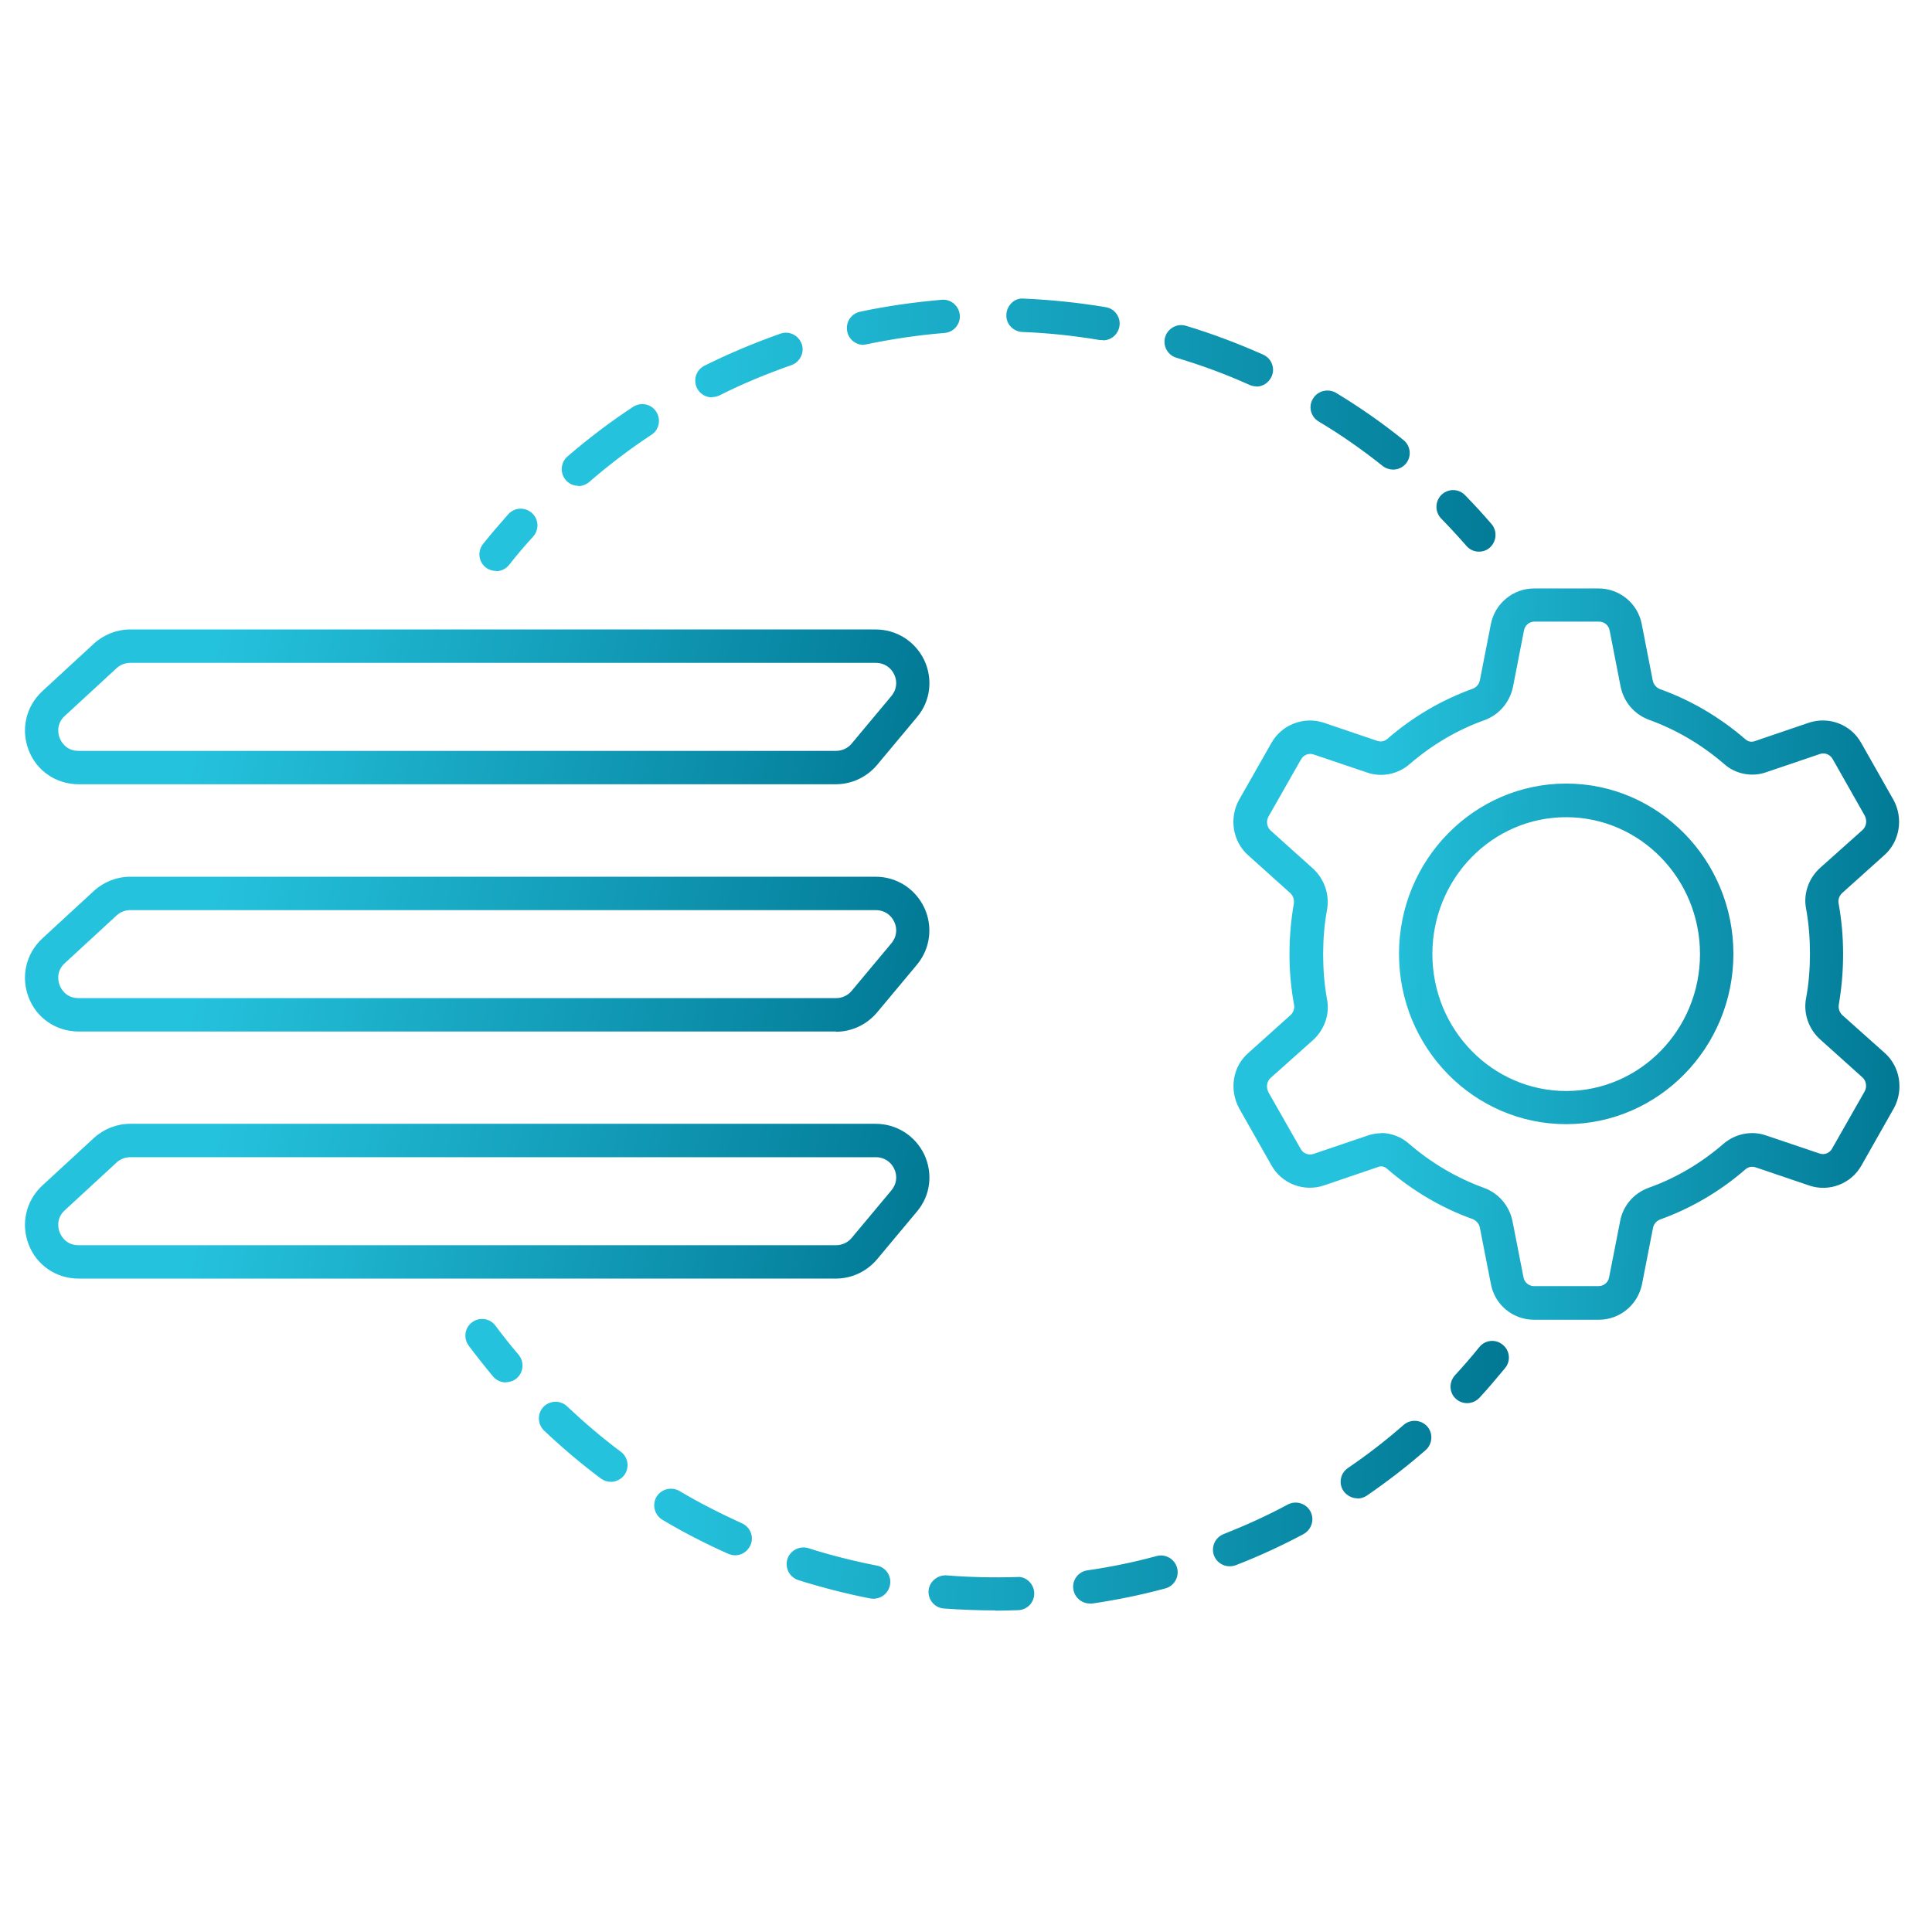 <svg width="81" height="80" viewBox="0 0 81 80" fill="none" xmlns="http://www.w3.org/2000/svg">
<path d="M35.042 32.881H3.292C2.362 32.881 1.532 32.321 1.202 31.451C0.862 30.581 1.092 29.611 1.772 28.981L3.942 26.981C4.362 26.601 4.902 26.391 5.462 26.391H36.712C37.592 26.391 38.372 26.891 38.752 27.681C39.122 28.481 39.012 29.401 38.442 30.071L36.772 32.071C36.342 32.581 35.712 32.881 35.042 32.881ZM5.462 27.791C5.252 27.791 5.042 27.871 4.892 28.011L2.722 30.011C2.322 30.371 2.452 30.821 2.502 30.941C2.552 31.071 2.752 31.481 3.292 31.481H35.052C35.302 31.481 35.542 31.371 35.702 31.181L37.372 29.181C37.592 28.921 37.632 28.581 37.492 28.281C37.352 27.981 37.062 27.791 36.722 27.791H5.462Z" fill="url(#paint0_linear_1936_21811)"/>
<path d="M35.042 53.607H3.292C2.362 53.607 1.532 53.047 1.202 52.177C0.862 51.307 1.092 50.337 1.772 49.707L3.942 47.707C4.362 47.327 4.902 47.117 5.462 47.117H36.712C37.592 47.117 38.372 47.617 38.752 48.407C39.122 49.207 39.012 50.127 38.442 50.797L36.772 52.797C36.342 53.307 35.712 53.607 35.042 53.607ZM5.462 48.517C5.252 48.517 5.042 48.597 4.892 48.737L2.722 50.737C2.322 51.097 2.452 51.547 2.502 51.667C2.552 51.797 2.752 52.207 3.292 52.207H35.052C35.302 52.207 35.542 52.097 35.702 51.907L37.372 49.907C37.592 49.647 37.632 49.307 37.492 49.007C37.352 48.707 37.062 48.517 36.722 48.517H5.462Z" fill="url(#paint1_linear_1936_21811)"/>
<path d="M35.042 43.248H3.292C2.362 43.248 1.532 42.688 1.202 41.818C0.862 40.948 1.092 39.978 1.772 39.348L3.942 37.348C4.362 36.968 4.902 36.758 5.462 36.758H36.712C37.592 36.758 38.372 37.258 38.752 38.058C39.122 38.858 39.002 39.778 38.442 40.448L36.772 42.448C36.342 42.958 35.712 43.258 35.042 43.258V43.248ZM5.462 38.158C5.252 38.158 5.042 38.238 4.892 38.378L2.722 40.378C2.322 40.738 2.452 41.188 2.502 41.308C2.552 41.438 2.752 41.848 3.292 41.848H35.052C35.302 41.848 35.542 41.738 35.702 41.548L37.372 39.548C37.592 39.288 37.632 38.948 37.492 38.648C37.352 38.348 37.062 38.158 36.722 38.158H5.462Z" fill="url(#paint2_linear_1936_21811)"/>
<path d="M20.801 23.939C20.651 23.939 20.491 23.889 20.361 23.789C20.061 23.549 20.011 23.109 20.251 22.809C20.591 22.379 20.951 21.969 21.311 21.559C21.571 21.269 22.011 21.249 22.301 21.509C22.591 21.769 22.611 22.209 22.351 22.499C22.001 22.879 21.661 23.279 21.341 23.689C21.201 23.859 21.001 23.949 20.791 23.949L20.801 23.939Z" fill="url(#paint3_linear_1936_21811)"/>
<path d="M24.251 20.369C24.051 20.369 23.861 20.289 23.721 20.129C23.471 19.839 23.501 19.389 23.791 19.139C24.661 18.389 25.581 17.689 26.541 17.059C26.861 16.849 27.301 16.929 27.511 17.259C27.721 17.579 27.641 18.019 27.311 18.229C26.401 18.829 25.521 19.499 24.701 20.209C24.571 20.319 24.411 20.379 24.241 20.379L24.251 20.369ZM58.411 19.689C58.261 19.689 58.101 19.639 57.971 19.539C57.121 18.859 56.221 18.229 55.281 17.669C54.951 17.469 54.841 17.039 55.051 16.709C55.251 16.379 55.681 16.279 56.011 16.469C57.001 17.069 57.951 17.729 58.841 18.449C59.141 18.689 59.191 19.129 58.951 19.429C58.811 19.599 58.611 19.689 58.401 19.689H58.411ZM29.851 16.659C29.591 16.659 29.341 16.519 29.221 16.269C29.051 15.919 29.191 15.499 29.541 15.329C30.571 14.819 31.641 14.369 32.721 13.989C33.091 13.859 33.481 14.059 33.611 14.419C33.741 14.779 33.541 15.179 33.181 15.309C32.151 15.669 31.131 16.089 30.161 16.579C30.061 16.629 29.951 16.649 29.851 16.649V16.659ZM52.671 16.199C52.571 16.199 52.481 16.179 52.391 16.139C51.391 15.689 50.361 15.309 49.321 14.999C48.951 14.889 48.741 14.499 48.851 14.129C48.961 13.759 49.361 13.549 49.721 13.659C50.821 13.989 51.901 14.399 52.961 14.869C53.311 15.029 53.471 15.439 53.311 15.789C53.191 16.049 52.941 16.209 52.671 16.209V16.199ZM36.201 14.459C35.881 14.459 35.581 14.229 35.521 13.899C35.441 13.519 35.681 13.149 36.061 13.069C37.181 12.829 38.331 12.669 39.481 12.569C39.861 12.529 40.201 12.819 40.241 13.209C40.271 13.589 39.991 13.929 39.601 13.959C38.511 14.049 37.421 14.209 36.361 14.429C36.311 14.439 36.261 14.449 36.221 14.449L36.201 14.459ZM46.241 14.259C46.241 14.259 46.161 14.259 46.121 14.259C45.051 14.079 43.961 13.959 42.861 13.919C42.471 13.899 42.171 13.579 42.191 13.189C42.211 12.799 42.541 12.479 42.921 12.519C44.071 12.569 45.231 12.689 46.361 12.879C46.741 12.939 47.001 13.309 46.931 13.689C46.871 14.029 46.581 14.269 46.241 14.269V14.259Z" fill="url(#paint4_linear_1936_21811)"/>
<path d="M62.011 23.129C61.811 23.129 61.621 23.049 61.481 22.889C61.141 22.499 60.791 22.119 60.421 21.739C60.151 21.459 60.161 21.019 60.431 20.749C60.711 20.479 61.151 20.479 61.421 20.759C61.801 21.149 62.171 21.549 62.531 21.969C62.781 22.259 62.751 22.699 62.461 22.959C62.331 23.079 62.161 23.129 62.001 23.129H62.011Z" fill="url(#paint5_linear_1936_21811)"/>
<path d="M21.211 57.959C21.011 57.959 20.811 57.879 20.671 57.709C20.321 57.289 19.981 56.859 19.651 56.419C19.421 56.109 19.481 55.669 19.791 55.439C20.101 55.209 20.541 55.269 20.771 55.579C21.081 55.999 21.401 56.399 21.741 56.799C21.991 57.099 21.951 57.539 21.661 57.789C21.531 57.899 21.371 57.949 21.211 57.949V57.959Z" fill="url(#paint6_linear_1936_21811)"/>
<path d="M41.741 67.519C41.011 67.519 40.281 67.489 39.571 67.439C39.181 67.409 38.901 67.069 38.931 66.689C38.961 66.309 39.311 66.029 39.681 66.049C40.651 66.129 41.651 66.149 42.641 66.119C43.011 66.079 43.351 66.409 43.361 66.789C43.371 67.179 43.071 67.499 42.681 67.509C42.371 67.519 42.051 67.529 41.731 67.529L41.741 67.519ZM45.691 67.229C45.351 67.229 45.051 66.979 45.001 66.629C44.941 66.249 45.211 65.889 45.591 65.839C46.561 65.699 47.541 65.499 48.491 65.239C48.861 65.139 49.251 65.359 49.351 65.739C49.451 66.109 49.231 66.499 48.851 66.599C47.851 66.869 46.821 67.079 45.801 67.229C45.771 67.229 45.731 67.229 45.701 67.229H45.691ZM36.621 67.029C36.621 67.029 36.531 67.029 36.491 67.019C35.471 66.819 34.461 66.559 33.471 66.249C33.101 66.129 32.901 65.739 33.011 65.369C33.131 64.999 33.521 64.799 33.891 64.909C34.831 65.209 35.791 65.449 36.761 65.639C37.141 65.709 37.391 66.079 37.311 66.459C37.251 66.789 36.951 67.029 36.621 67.029ZM51.551 65.669C51.271 65.669 51.011 65.499 50.901 65.229C50.761 64.869 50.941 64.459 51.301 64.319C52.211 63.959 53.121 63.549 53.991 63.079C54.331 62.899 54.761 63.029 54.941 63.369C55.121 63.709 54.991 64.129 54.651 64.319C53.731 64.809 52.781 65.249 51.821 65.619C51.741 65.649 51.651 65.669 51.561 65.669H51.551ZM30.831 65.209C30.731 65.209 30.641 65.189 30.541 65.149C29.591 64.729 28.661 64.249 27.771 63.719C27.441 63.519 27.331 63.099 27.521 62.759C27.721 62.429 28.151 62.319 28.481 62.509C29.321 63.009 30.211 63.459 31.111 63.869C31.461 64.029 31.621 64.439 31.461 64.789C31.341 65.049 31.091 65.209 30.821 65.209H30.831ZM56.911 62.819C56.691 62.819 56.471 62.709 56.331 62.519C56.111 62.199 56.191 61.769 56.511 61.549C57.321 60.999 58.111 60.389 58.851 59.739C59.141 59.489 59.581 59.519 59.841 59.809C60.091 60.099 60.061 60.539 59.771 60.799C58.991 61.479 58.161 62.119 57.301 62.709C57.181 62.789 57.041 62.829 56.901 62.829L56.911 62.819ZM25.611 62.129C25.461 62.129 25.321 62.079 25.191 61.989C24.361 61.369 23.561 60.689 22.811 59.979C22.531 59.709 22.521 59.269 22.781 58.989C23.051 58.709 23.491 58.699 23.771 58.959C24.481 59.629 25.241 60.279 26.031 60.869C26.341 61.099 26.401 61.539 26.171 61.849C26.031 62.029 25.821 62.129 25.611 62.129Z" fill="url(#paint7_linear_1936_21811)"/>
<path d="M61.511 58.829C61.341 58.829 61.171 58.769 61.041 58.649C60.751 58.389 60.741 57.949 61.001 57.659C61.351 57.279 61.691 56.889 62.021 56.479C62.261 56.179 62.701 56.129 63.001 56.379C63.301 56.619 63.351 57.059 63.101 57.359C62.751 57.779 62.401 58.199 62.031 58.599C61.891 58.749 61.701 58.829 61.511 58.829Z" fill="url(#paint8_linear_1936_21811)"/>
<path d="M67.023 55.332H64.314C63.423 55.332 62.663 54.702 62.504 53.822L62.044 51.472C62.014 51.312 61.894 51.172 61.743 51.112C60.453 50.652 59.243 49.942 58.163 49.012C58.044 48.902 57.894 48.872 57.764 48.932L55.504 49.702C54.663 49.982 53.733 49.632 53.303 48.852L51.953 46.472C51.523 45.672 51.684 44.712 52.343 44.142L54.103 42.562C54.224 42.452 54.283 42.282 54.254 42.132C54.123 41.412 54.063 40.722 54.063 40.002C54.063 39.282 54.123 38.592 54.243 37.892C54.273 37.722 54.214 37.552 54.093 37.442L52.334 35.862C51.684 35.292 51.523 34.312 51.944 33.542L53.303 31.152C53.733 30.382 54.663 30.022 55.504 30.302L57.743 31.062C57.894 31.112 58.044 31.082 58.163 30.982C59.243 30.042 60.453 29.342 61.754 28.872C61.904 28.812 62.014 28.682 62.044 28.522L62.504 26.172C62.673 25.302 63.434 24.672 64.314 24.672H67.023C67.903 24.672 68.674 25.302 68.834 26.182L69.293 28.532C69.323 28.692 69.444 28.832 69.594 28.892C70.883 29.352 72.094 30.062 73.174 30.992C73.293 31.102 73.444 31.122 73.573 31.072L75.834 30.302C76.674 30.022 77.603 30.372 78.034 31.152L79.383 33.532C79.814 34.312 79.644 35.292 78.993 35.862L77.234 37.442C77.114 37.552 77.053 37.722 77.084 37.872C77.213 38.592 77.273 39.282 77.273 40.002C77.273 40.722 77.213 41.412 77.094 42.112C77.064 42.282 77.124 42.452 77.243 42.562L79.013 44.142C79.663 44.712 79.823 45.692 79.403 46.462L78.043 48.862C77.614 49.632 76.683 49.992 75.844 49.702L73.603 48.942C73.454 48.892 73.303 48.922 73.183 49.022C72.103 49.962 70.894 50.662 69.594 51.132C69.444 51.192 69.334 51.322 69.303 51.482L68.844 53.832C68.674 54.702 67.913 55.332 67.034 55.332H67.023ZM57.894 47.502C58.324 47.502 58.754 47.662 59.084 47.962C60.023 48.772 61.084 49.392 62.214 49.802C62.843 50.032 63.283 50.562 63.413 51.202L63.873 53.552C63.913 53.772 64.103 53.922 64.314 53.922H67.023C67.234 53.922 67.424 53.772 67.463 53.552L67.924 51.202C68.043 50.552 68.493 50.032 69.114 49.802C70.263 49.392 71.314 48.772 72.263 47.952C72.763 47.522 73.454 47.392 74.064 47.612L76.284 48.362C76.484 48.432 76.704 48.352 76.814 48.152L78.174 45.762C78.284 45.572 78.243 45.312 78.084 45.172L76.314 43.582C75.823 43.142 75.594 42.472 75.724 41.832C75.834 41.232 75.883 40.622 75.883 39.982C75.883 39.342 75.834 38.732 75.724 38.112C75.594 37.492 75.823 36.822 76.314 36.382L78.084 34.802C78.254 34.652 78.284 34.402 78.183 34.202L76.834 31.822C76.724 31.632 76.504 31.542 76.303 31.612L74.064 32.372C73.454 32.592 72.763 32.462 72.273 32.022C71.334 31.212 70.273 30.592 69.144 30.182C68.513 29.952 68.073 29.422 67.944 28.782L67.484 26.432C67.444 26.212 67.254 26.062 67.043 26.062H64.334C64.124 26.062 63.934 26.212 63.894 26.432L63.434 28.792C63.303 29.432 62.864 29.962 62.243 30.192C61.093 30.602 60.044 31.222 59.093 32.042C58.593 32.472 57.904 32.602 57.294 32.382L55.074 31.632C54.864 31.562 54.654 31.652 54.544 31.842L53.184 34.232C53.074 34.422 53.114 34.682 53.273 34.822L55.044 36.412C55.533 36.862 55.754 37.522 55.633 38.162C55.523 38.762 55.474 39.372 55.474 40.012C55.474 40.652 55.523 41.262 55.633 41.882C55.764 42.502 55.533 43.172 55.044 43.612L53.273 45.192C53.103 45.342 53.074 45.592 53.184 45.802L54.533 48.172C54.644 48.372 54.864 48.442 55.063 48.382L57.303 47.622C57.493 47.552 57.703 47.512 57.904 47.512L57.894 47.502ZM65.663 47.132C61.794 47.132 58.654 43.932 58.654 39.992C58.654 36.052 61.803 32.852 65.663 32.852C69.523 32.852 72.674 36.052 72.674 39.992C72.674 43.932 69.523 47.132 65.663 47.132ZM65.663 34.262C62.563 34.262 60.053 36.832 60.053 40.002C60.053 43.172 62.574 45.742 65.663 45.742C68.754 45.742 71.273 43.172 71.273 40.002C71.273 36.832 68.754 34.262 65.663 34.262Z" fill="url(#paint9_linear_1936_21811)"/>
<defs>
<linearGradient id="paint0_linear_1936_21811" x1="1.047" y1="27.878" x2="38.266" y2="35.591" gradientUnits="userSpaceOnUse">
<stop offset="0.2" stop-color="#25C2DD"/>
<stop offset="1" stop-color="#017894"/>
</linearGradient>
<linearGradient id="paint1_linear_1936_21811" x1="1.047" y1="48.605" x2="38.266" y2="56.317" gradientUnits="userSpaceOnUse">
<stop offset="0.2" stop-color="#25C2DD"/>
<stop offset="1" stop-color="#017894"/>
</linearGradient>
<linearGradient id="paint2_linear_1936_21811" x1="1.047" y1="38.247" x2="38.268" y2="45.948" gradientUnits="userSpaceOnUse">
<stop offset="0.2" stop-color="#25C2DD"/>
<stop offset="1" stop-color="#017894"/>
</linearGradient>
<linearGradient id="paint3_linear_1936_21811" x1="19.512" y1="25.123" x2="64.26" y2="26.385" gradientUnits="userSpaceOnUse">
<stop offset="0.2" stop-color="#25C2DD"/>
<stop offset="1" stop-color="#017894"/>
</linearGradient>
<linearGradient id="paint4_linear_1936_21811" x1="19.512" y1="25.123" x2="64.26" y2="26.385" gradientUnits="userSpaceOnUse">
<stop offset="0.2" stop-color="#25C2DD"/>
<stop offset="1" stop-color="#017894"/>
</linearGradient>
<linearGradient id="paint5_linear_1936_21811" x1="19.512" y1="25.123" x2="64.26" y2="26.385" gradientUnits="userSpaceOnUse">
<stop offset="0.2" stop-color="#25C2DD"/>
<stop offset="1" stop-color="#017894"/>
</linearGradient>
<linearGradient id="paint6_linear_1936_21811" x1="19.512" y1="25.123" x2="64.26" y2="26.385" gradientUnits="userSpaceOnUse">
<stop offset="0.2" stop-color="#25C2DD"/>
<stop offset="1" stop-color="#017894"/>
</linearGradient>
<linearGradient id="paint7_linear_1936_21811" x1="19.512" y1="25.123" x2="64.26" y2="26.385" gradientUnits="userSpaceOnUse">
<stop offset="0.2" stop-color="#25C2DD"/>
<stop offset="1" stop-color="#017894"/>
</linearGradient>
<linearGradient id="paint8_linear_1936_21811" x1="19.512" y1="25.123" x2="64.26" y2="26.385" gradientUnits="userSpaceOnUse">
<stop offset="0.2" stop-color="#25C2DD"/>
<stop offset="1" stop-color="#017894"/>
</linearGradient>
<linearGradient id="paint9_linear_1936_21811" x1="51.711" y1="31.698" x2="80.266" y2="32.62" gradientUnits="userSpaceOnUse">
<stop offset="0.2" stop-color="#25C2DD"/>
<stop offset="1" stop-color="#017894"/>
</linearGradient>
</defs>
</svg>
